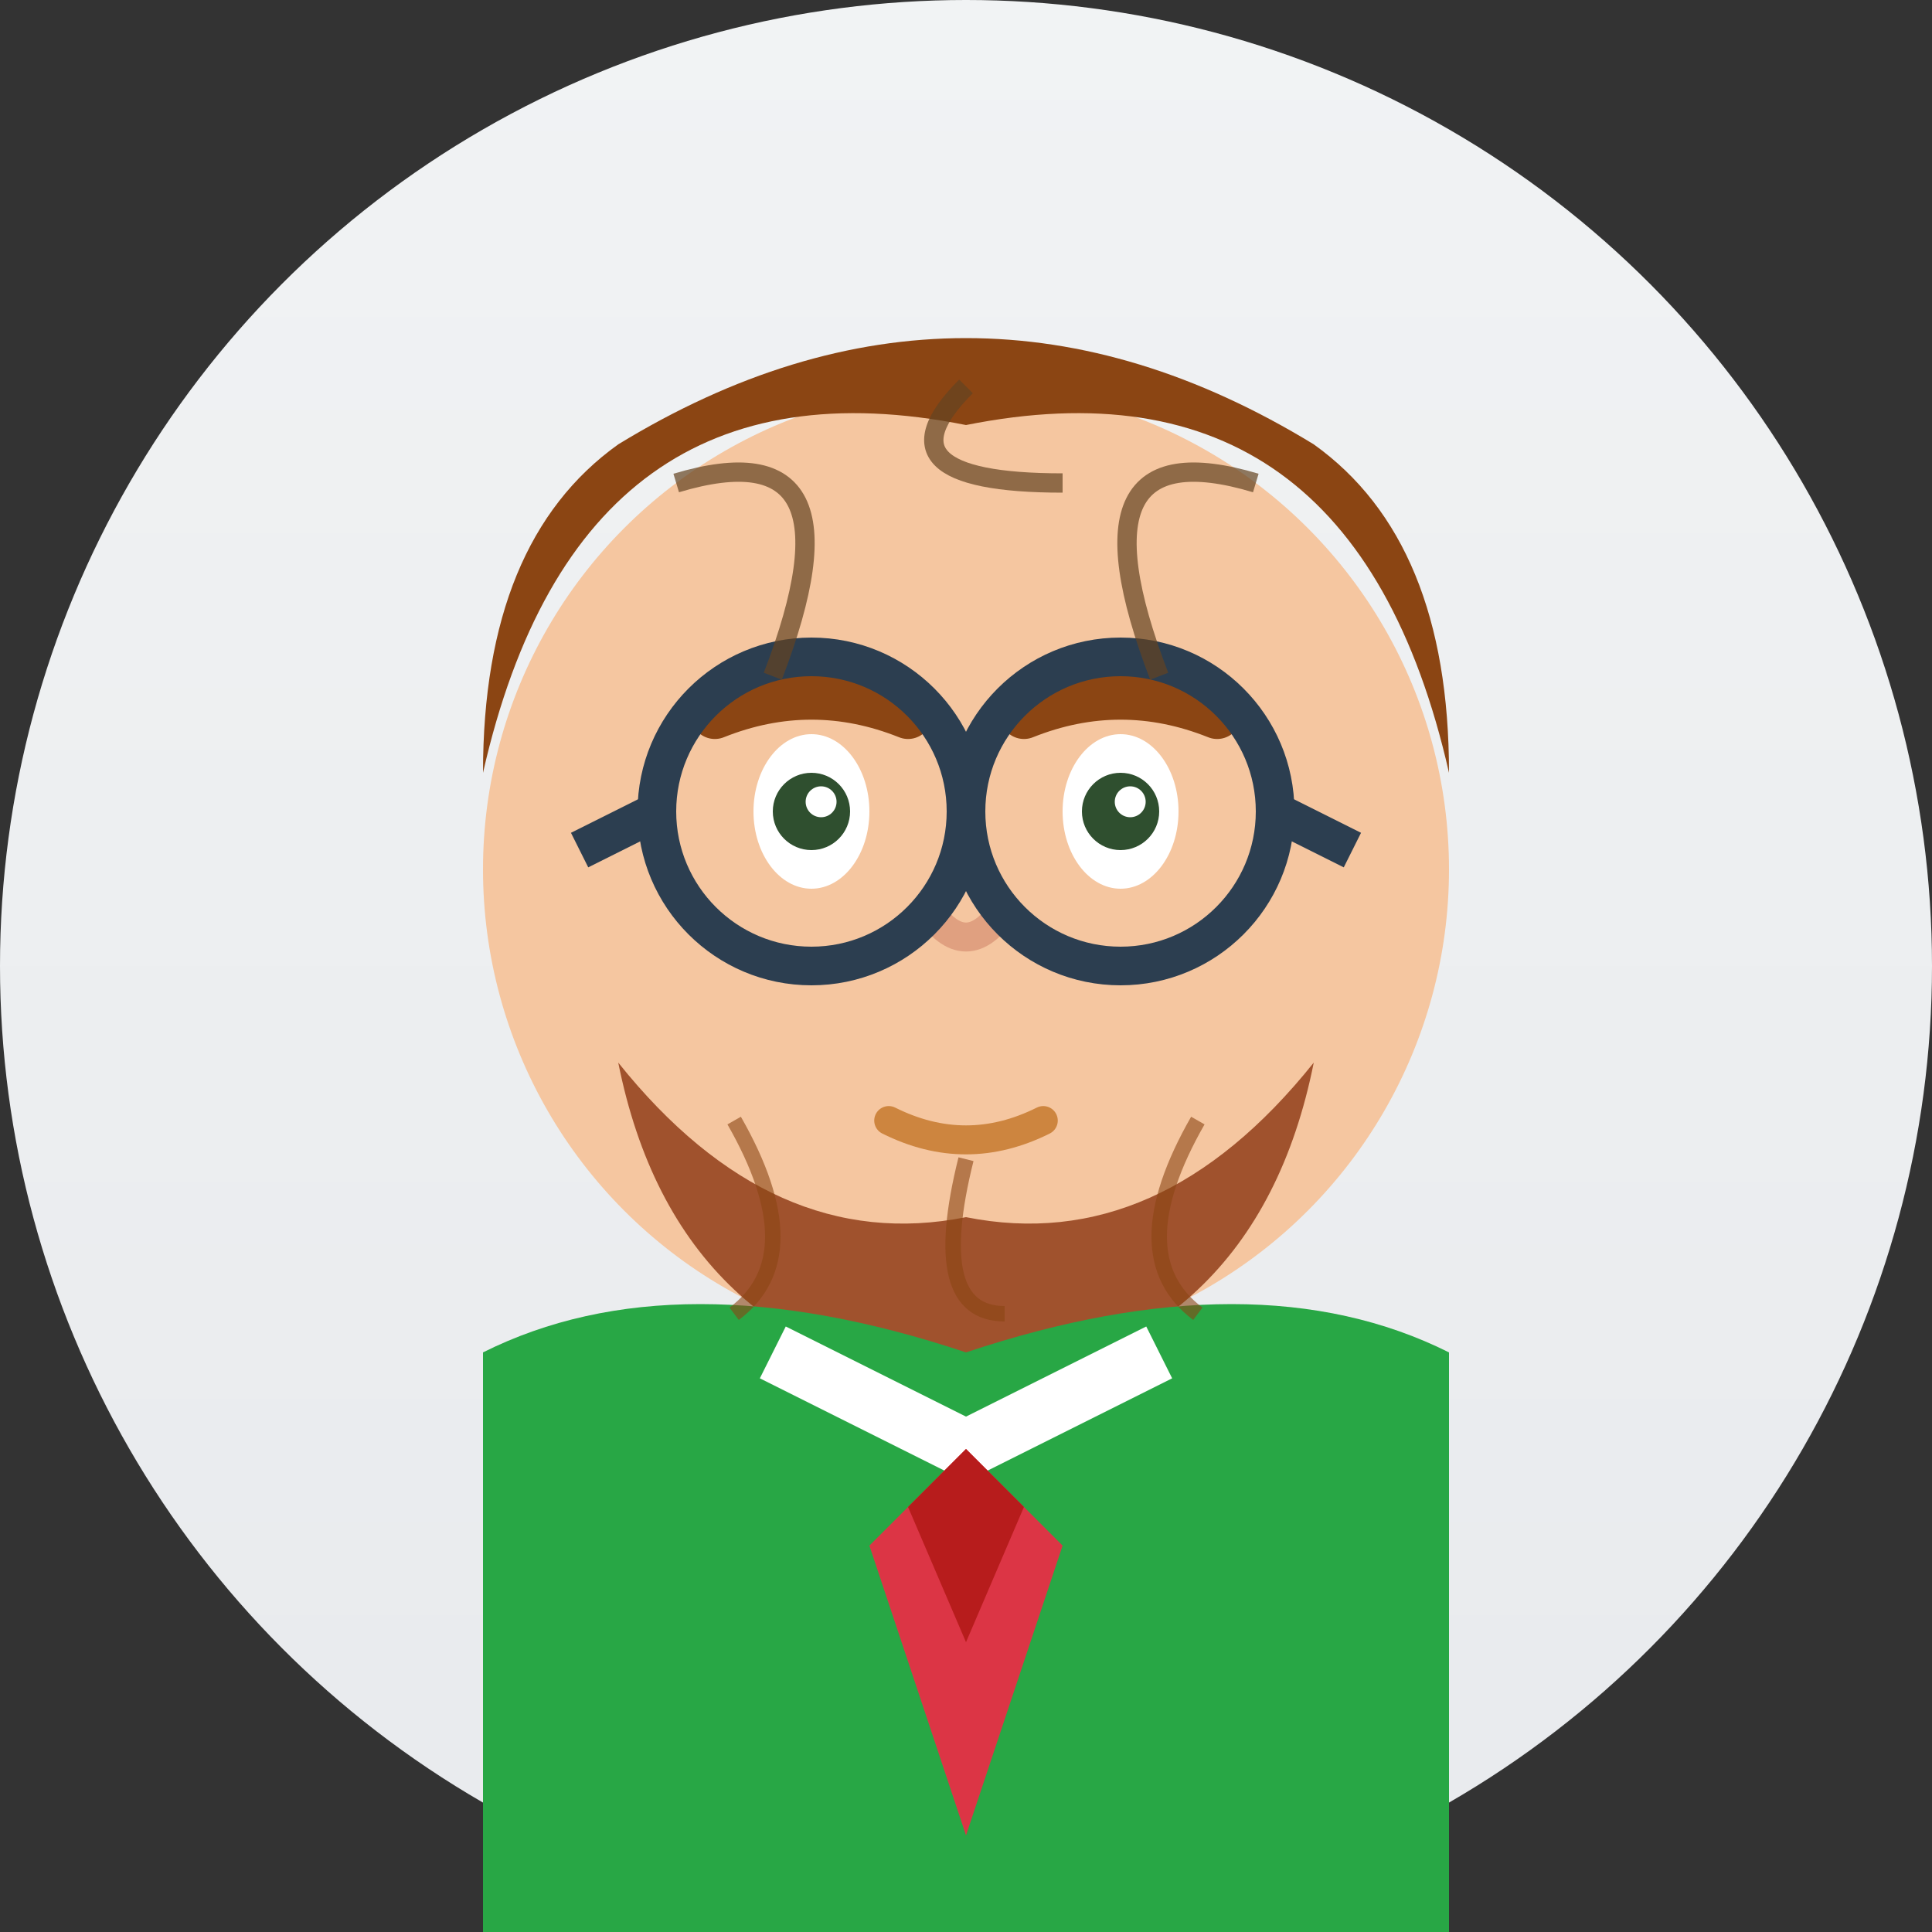 <svg xmlns="http://www.w3.org/2000/svg" viewBox="0 0 100 100" width="100" height="100">
  <rect x="0" y="0" width="100" height="100" fill="#333333" stroke="none"/>
  <defs>
    <linearGradient id="avatarGradient2" x1="0%" y1="0%" x2="0%" y2="100%">
      <stop offset="0%" style="stop-color:#f1f3f4;stop-opacity:1" />
      <stop offset="100%" style="stop-color:#e8eaed;stop-opacity:1" />
    </linearGradient>
  </defs>
  
  <!-- Background circle -->
  <circle cx="50" cy="50" r="50" fill="url(#avatarGradient2)"/>
  
  <!-- Face -->
  <circle cx="50" cy="45" r="25" fill="#F5C6A0"/>
  
  <!-- Hair -->
  <path d="M 25,40 Q 30,18 50,22 Q 70,18 75,40 Q 75,28 68,23 Q 50,12 32,23 Q 25,28 25,40" fill="#8B4513"/>
  
  <!-- Beard -->
  <path d="M 32,55 Q 40,65 50,63 Q 60,65 68,55 Q 65,70 50,72 Q 35,70 32,55" fill="#A0522D"/>
  
  <!-- Eyes -->
  <ellipse cx="42" cy="42" rx="3" ry="4" fill="white"/>
  <ellipse cx="58" cy="42" rx="3" ry="4" fill="white"/>
  <circle cx="42" cy="42" r="2" fill="#2F4F2F"/>
  <circle cx="58" cy="42" r="2" fill="#2F4F2F"/>
  <circle cx="42.5" cy="41.5" r="0.8" fill="white"/>
  <circle cx="58.5" cy="41.5" r="0.8" fill="white"/>
  
  <!-- Eyebrows -->
  <path d="M 37,37 Q 42,35 47,37" stroke="#8B4513" stroke-width="2.5" fill="none" stroke-linecap="round"/>
  <path d="M 53,37 Q 58,35 63,37" stroke="#8B4513" stroke-width="2.5" fill="none" stroke-linecap="round"/>
  
  <!-- Nose -->
  <path d="M 48,47 Q 50,50 52,47" stroke="#E0A080" stroke-width="1.5" fill="none" stroke-linecap="round"/>
  
  <!-- Mouth (under beard area) -->
  <path d="M 46,58 Q 50,60 54,58" stroke="#CD853F" stroke-width="1.5" fill="none" stroke-linecap="round"/>
  
  <!-- Glasses -->
  <g fill="none" stroke="#2c3e50" stroke-width="2">
    <circle cx="42" cy="42" r="8"/>
    <circle cx="58" cy="42" r="8"/>
    <line x1="50" y1="42" x2="50" y2="42" stroke-width="3"/>
    <line x1="34" y1="42" x2="30" y2="44" stroke-width="2"/>
    <line x1="66" y1="42" x2="70" y2="44" stroke-width="2"/>
  </g>
  
  <!-- Clothing -->
  <path d="M 25,70 Q 35,65 50,70 Q 65,65 75,70 L 75,100 L 25,100 Z" fill="#28a745"/>
  
  <!-- Shirt collar -->
  <path d="M 40,70 L 50,75 L 60,70" stroke="white" stroke-width="3" fill="none"/>
  
  <!-- Tie -->
  <polygon points="50,75 45,80 50,95 55,80" fill="#dc3545"/>
  <polygon points="50,75 47,78 50,85 53,78" fill="#b71c1c"/>
  
  <!-- Hair texture -->
  <path d="M 35,25 Q 45,22 40,35" stroke="#654321" stroke-width="1" fill="none" opacity="0.7"/>
  <path d="M 65,25 Q 55,22 60,35" stroke="#654321" stroke-width="1" fill="none" opacity="0.7"/>
  <path d="M 50,20 Q 45,25 55,25" stroke="#654321" stroke-width="1" fill="none" opacity="0.7"/>
  
  <!-- Beard texture -->
  <path d="M 38,58 Q 42,65 38,68" stroke="#8B4513" stroke-width="0.8" fill="none" opacity="0.6"/>
  <path d="M 62,58 Q 58,65 62,68" stroke="#8B4513" stroke-width="0.8" fill="none" opacity="0.6"/>
  <path d="M 50,60 Q 48,68 52,68" stroke="#8B4513" stroke-width="0.8" fill="none" opacity="0.6"/>
</svg>
